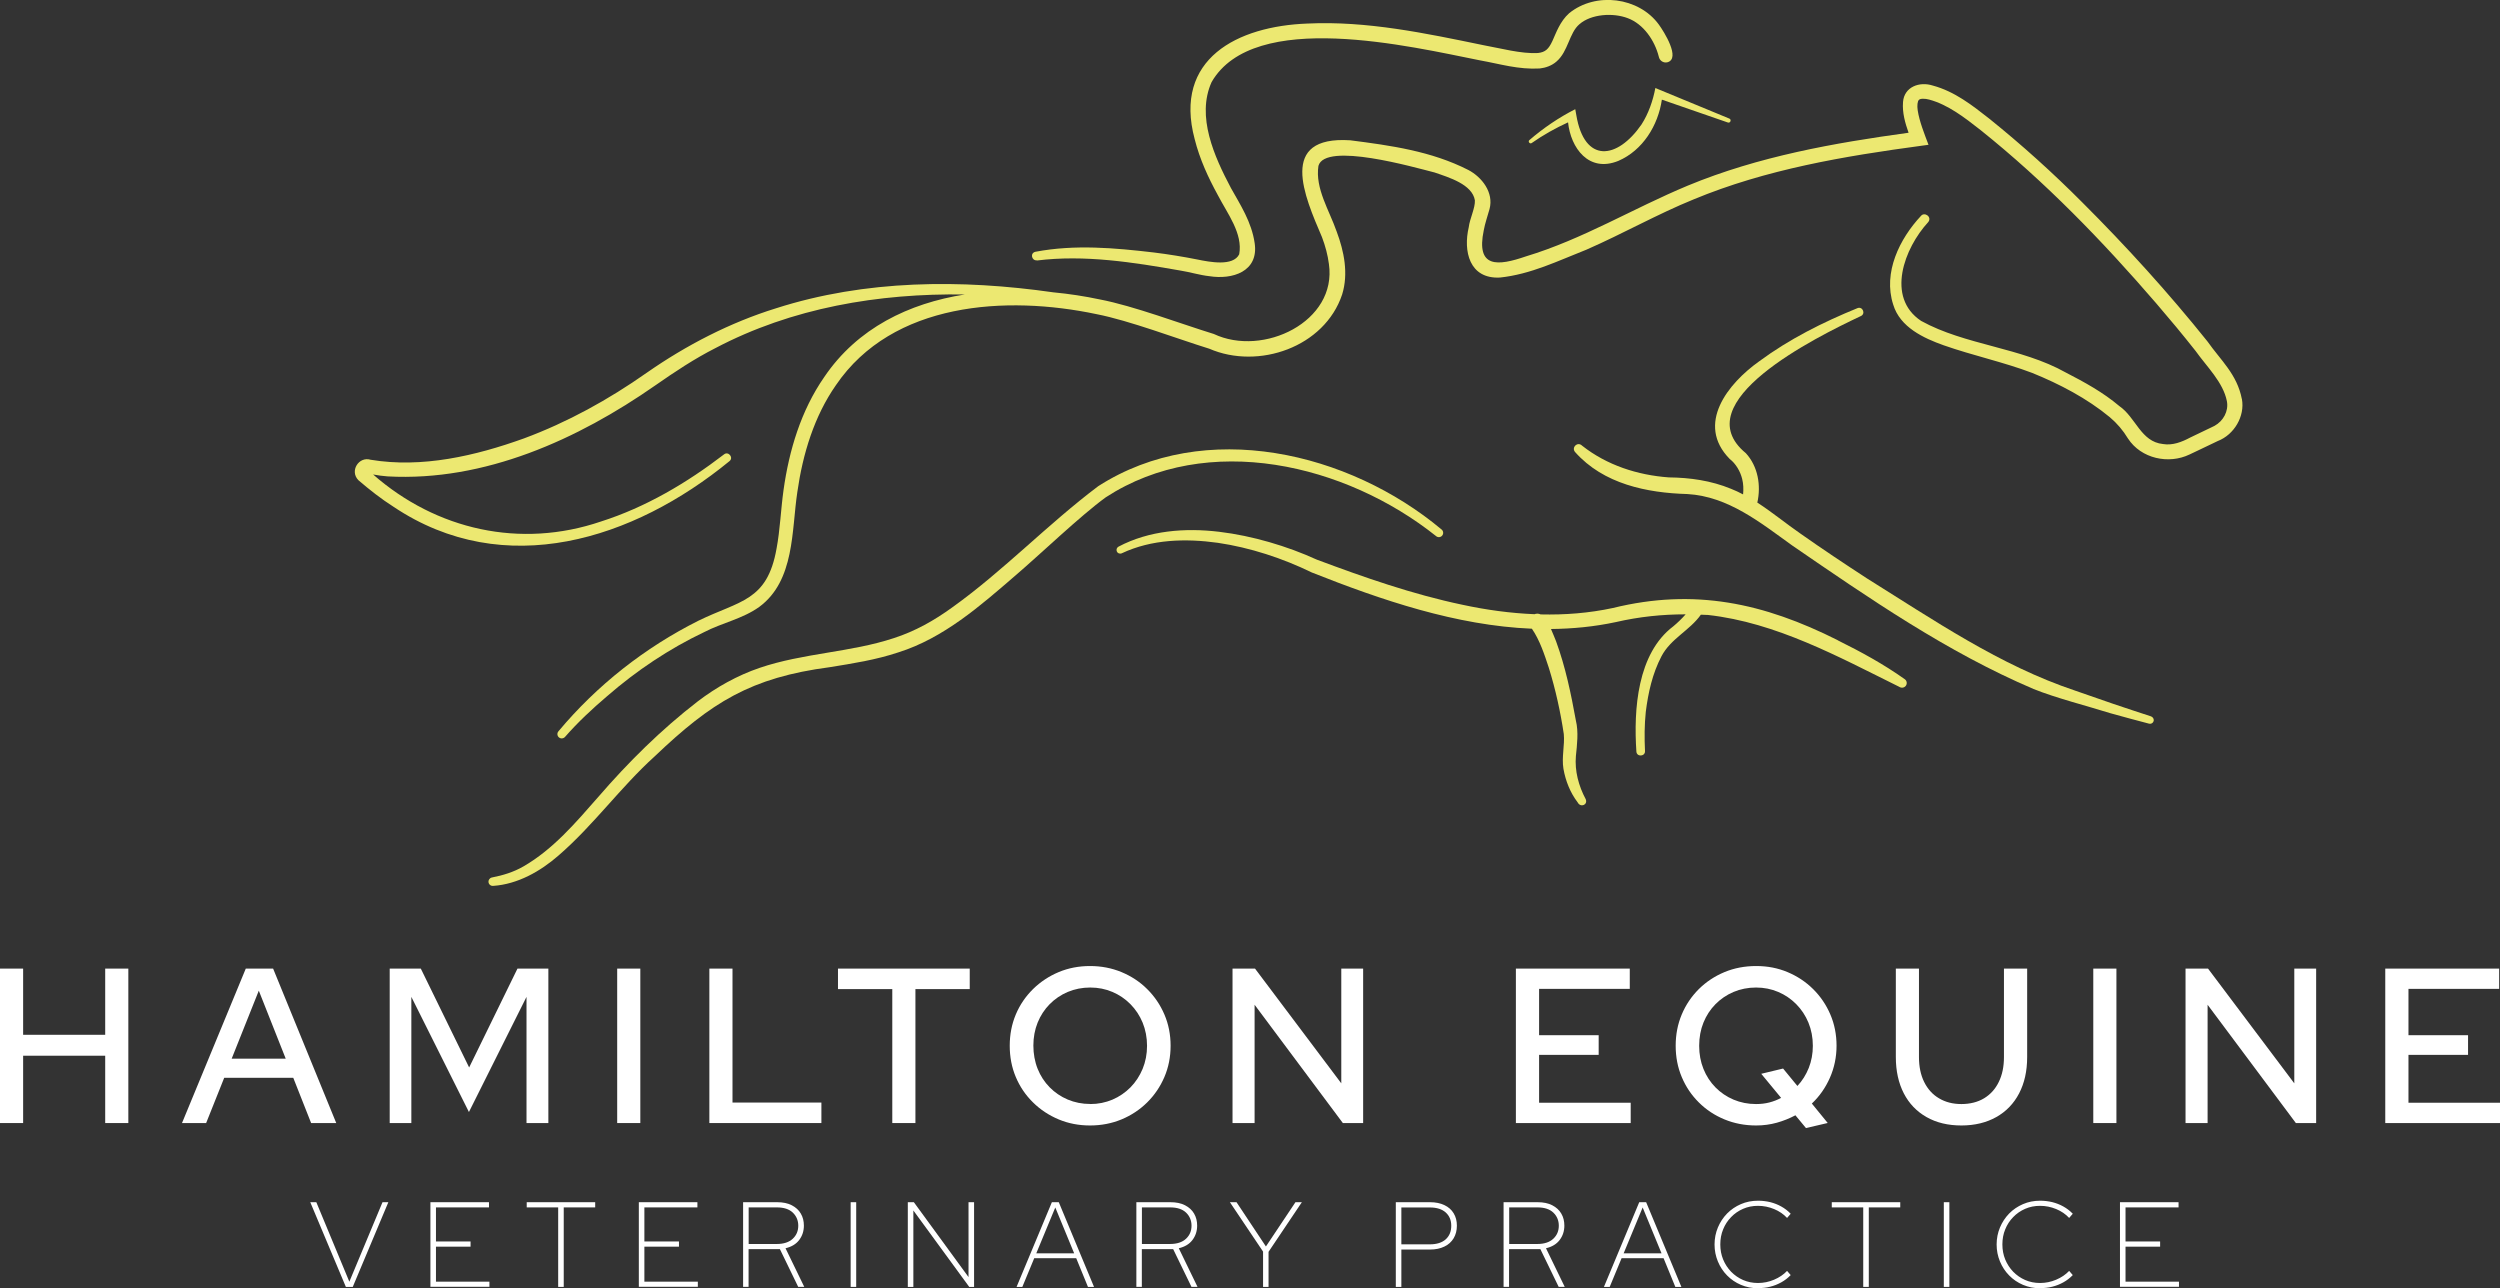 <?xml version="1.0" encoding="UTF-8"?>
<svg xmlns="http://www.w3.org/2000/svg" viewBox="0 0 351.23 180.99" preserveAspectRatio="xMinYMid meet">
	<rect x="0" y="0" width="351.23" height="180.99" fill="#333333" stroke="none"/>
	<defs>
		<style>
			.cls-1 {
				fill: #ece871;
			}

			.cls-1, .cls-2 {
				stroke-width: 0px;
			}

			.cls-2 {
				fill: #fff;
			}
		</style>
	</defs>
	<g>
		<path class="cls-2" d="M48.59,180.8l-5-11.9h.85l4.64,11.17,4.66-11.17h.82l-5,11.9h-.97Z"/>
		<path class="cls-2" d="M60.47,180.8v-11.9h8.23v.73h-7.45v4.79h4.86v.73h-4.86v4.91h7.51v.73h-8.3Z"/>
		<path class="cls-2" d="M78.42,180.8v-11.17h-4.42v-.73h9.62v.73h-4.42v11.17h-.78Z"/>
		<path class="cls-2" d="M89.75,180.8v-11.9h8.23v.73h-7.45v4.79h4.86v.73h-4.86v4.91h7.51v.73h-8.3Z"/>
		<path class="cls-2" d="M104.4,180.8v-11.9h4.79c.8,0,1.49.14,2.05.43.56.29.99.68,1.27,1.17.29.49.43,1.06.43,1.69,0,.77-.22,1.44-.66,2.02-.44.58-1.08.96-1.92,1.16l2.63,5.42h-.85l-2.57-5.3h-4.4v5.3h-.78ZM105.18,174.77h3.96c.97,0,1.72-.25,2.24-.74s.77-1.1.77-1.83-.26-1.35-.77-1.84c-.52-.49-1.26-.73-2.24-.73h-3.96v5.13Z"/>
		<path class="cls-2" d="M119.51,180.8v-11.9h.78v11.9h-.78Z"/>
		<path class="cls-2" d="M127.54,180.8v-11.9h.85l7.68,10.52v-10.52h.78v11.9h-.68l-7.85-10.74v10.74h-.78Z"/>
		<path class="cls-2" d="M142.82,180.8l4.96-11.9h.97l4.95,11.9h-.85l-1.65-4.03h-5.9l-1.67,4.03h-.82ZM145.59,176.08h5.32l-2.65-6.44-2.67,6.44Z"/>
		<path class="cls-2" d="M159.65,180.8v-11.9h4.79c.8,0,1.49.14,2.05.43.56.29.99.68,1.27,1.17.29.49.43,1.06.43,1.69,0,.77-.22,1.44-.66,2.02-.44.58-1.08.96-1.92,1.16l2.63,5.42h-.85l-2.57-5.3h-4.4v5.3h-.78ZM160.43,174.77h3.96c.97,0,1.72-.25,2.24-.74s.77-1.1.77-1.83-.26-1.35-.77-1.84c-.52-.49-1.26-.73-2.24-.73h-3.96v5.13Z"/>
		<path class="cls-2" d="M177.45,180.8v-4.96l-4.66-6.94h.93l4.13,6.22,4.15-6.22h.9l-4.68,6.97v4.93h-.78Z"/>
		<path class="cls-2" d="M196.1,180.8v-11.9h4.81c.78,0,1.46.14,2.02.41.57.27,1,.65,1.3,1.15.3.49.45,1.07.45,1.74s-.15,1.25-.45,1.76c-.3.5-.73.9-1.3,1.17-.57.28-1.24.42-2.02.42h-4.03v5.25h-.78ZM196.88,174.82h4c.97,0,1.72-.24,2.24-.71.52-.48.77-1.11.77-1.9s-.26-1.39-.77-1.86c-.52-.47-1.26-.71-2.24-.71h-4v5.18Z"/>
		<path class="cls-2" d="M211.24,180.8v-11.9h4.79c.8,0,1.49.14,2.05.43.56.29.99.68,1.27,1.17.29.49.43,1.06.43,1.69,0,.77-.22,1.44-.66,2.02-.44.58-1.08.96-1.92,1.16l2.63,5.42h-.85l-2.57-5.3h-4.4v5.3h-.78ZM212.03,174.77h3.96c.97,0,1.72-.25,2.24-.74s.77-1.1.77-1.83-.26-1.35-.77-1.84c-.52-.49-1.26-.73-2.24-.73h-3.96v5.13Z"/>
		<path class="cls-2" d="M225.34,180.8l4.96-11.9h.97l4.95,11.9h-.85l-1.65-4.03h-5.9l-1.67,4.03h-.82ZM228.11,176.08h5.32l-2.65-6.44-2.67,6.44Z"/>
		<path class="cls-2" d="M246.99,180.99c-.86,0-1.66-.16-2.41-.48s-1.39-.76-1.94-1.32c-.55-.56-.98-1.21-1.29-1.96s-.47-1.54-.47-2.39.16-1.65.47-2.39c.31-.74.74-1.39,1.29-1.96.55-.56,1.2-1,1.94-1.32.74-.32,1.54-.48,2.41-.48.59,0,1.16.07,1.71.2.55.14,1.07.34,1.55.61.49.27.93.61,1.33,1.02l-.51.59c-.49-.53-1.1-.95-1.83-1.25-.73-.3-1.48-.45-2.25-.45s-1.46.14-2.1.42-1.2.66-1.68,1.16c-.48.49-.86,1.07-1.12,1.72-.27.65-.4,1.36-.4,2.12s.13,1.46.4,2.12c.27.65.64,1.22,1.12,1.72.48.49,1.04.88,1.68,1.16.64.28,1.34.42,2.1.42s1.52-.15,2.25-.46c.73-.31,1.34-.72,1.83-1.24l.51.59c-.4.41-.84.75-1.33,1.02-.49.27-1.01.48-1.55.61-.55.14-1.12.2-1.71.2Z"/>
		<path class="cls-2" d="M261.77,180.8v-11.17h-4.42v-.73h9.62v.73h-4.42v11.17h-.78Z"/>
		<path class="cls-2" d="M273.09,180.8v-11.9h.78v11.9h-.78Z"/>
		<path class="cls-2" d="M286.62,180.99c-.86,0-1.66-.16-2.41-.48s-1.39-.76-1.94-1.32c-.55-.56-.98-1.21-1.29-1.96s-.47-1.54-.47-2.39.16-1.65.47-2.39c.31-.74.74-1.39,1.29-1.96.55-.56,1.2-1,1.94-1.32.74-.32,1.54-.48,2.41-.48.59,0,1.16.07,1.71.2.55.14,1.07.34,1.55.61.49.27.93.61,1.33,1.02l-.51.59c-.49-.53-1.1-.95-1.83-1.25-.73-.3-1.48-.45-2.25-.45s-1.46.14-2.1.42-1.2.66-1.68,1.16c-.48.49-.86,1.07-1.12,1.72-.27.65-.4,1.36-.4,2.12s.13,1.46.4,2.12c.27.65.64,1.22,1.12,1.72.48.49,1.04.88,1.68,1.16.64.28,1.34.42,2.1.42s1.52-.15,2.25-.46c.73-.31,1.34-.72,1.83-1.24l.51.59c-.4.41-.84.75-1.33,1.02-.49.27-1.01.48-1.55.61-.55.14-1.12.2-1.71.2Z"/>
		<path class="cls-2" d="M297.84,180.8v-11.9h8.23v.73h-7.45v4.79h4.86v.73h-4.86v4.91h7.51v.73h-8.3Z"/>
	</g>
	<g>
		<path class="cls-2" d="M0,157.78v-21.7h3.25v9.3h11.53v-9.3h3.25v21.7h-3.25v-9.46H3.25v9.46H0Z"/>
		<path class="cls-2" d="M25.57,157.78l8.96-21.7h3.84l8.87,21.7h-3.53l-2.51-6.36h-9.7l-2.54,6.36h-3.38ZM32.55,148.73h7.59l-3.78-9.55-3.81,9.55Z"/>
		<path class="cls-2" d="M54.75,157.78v-21.7h4.37l6.79,13.89,6.79-13.89h4.34v21.7h-3.07v-17.73l-8.09,16.18-8.09-16.18v17.73h-3.04Z"/>
		<path class="cls-2" d="M86.71,157.78v-21.7h3.25v21.7h-3.25Z"/>
		<path class="cls-2" d="M99.66,157.78v-21.7h3.25v18.82h12.49v2.88h-15.75Z"/>
		<path class="cls-2" d="M125.36,157.78v-18.82h-7.63v-2.88h18.51v2.88h-7.63v18.82h-3.25Z"/>
		<path class="cls-2" d="M153.14,158.12c-1.57,0-3.04-.28-4.4-.85-1.36-.57-2.57-1.36-3.61-2.39-1.04-1.02-1.85-2.21-2.42-3.57-.57-1.35-.85-2.82-.85-4.39s.28-3.03.85-4.39,1.38-2.54,2.42-3.57c1.04-1.02,2.25-1.82,3.61-2.39,1.36-.57,2.83-.85,4.4-.85s3.04.28,4.42.85c1.37.57,2.58,1.36,3.61,2.39,1.03,1.02,1.84,2.21,2.42,3.57.58,1.35.87,2.82.87,4.39s-.29,3.03-.87,4.39c-.58,1.35-1.38,2.54-2.42,3.57-1.03,1.02-2.24,1.82-3.61,2.39-1.38.57-2.85.85-4.42.85ZM153.17,155.11c1.12,0,2.15-.21,3.12-.62.96-.41,1.8-.99,2.53-1.72.72-.73,1.29-1.6,1.71-2.6.41-1,.62-2.08.62-3.24s-.21-2.26-.62-3.26c-.41-.99-.98-1.85-1.71-2.59s-1.57-1.31-2.53-1.72c-.96-.41-2-.62-3.12-.62s-2.19.21-3.16.62c-.97.41-1.82.99-2.54,1.72s-1.29,1.6-1.69,2.59c-.4.99-.6,2.07-.6,3.22s.2,2.27.6,3.27c.4,1,.97,1.87,1.69,2.6.72.73,1.57,1.31,2.54,1.72.97.41,2.03.62,3.16.62Z"/>
		<path class="cls-2" d="M173.16,157.78v-21.7h3.16l12.12,16.12v-16.12h3.07v21.7h-2.85l-12.4-16.62v16.62h-3.1Z"/>
		<path class="cls-2" d="M212.97,157.78v-21.7h16v2.85h-12.74v6.51h8.37v2.76h-8.37v6.73h12.87v2.85h-16.12Z"/>
		<path class="cls-2" d="M253.73,158.49l-1.49-1.8c-.81.43-1.67.78-2.6,1.04-.93.26-1.9.39-2.91.39-1.59,0-3.07-.28-4.45-.85-1.38-.57-2.58-1.36-3.61-2.39-1.03-1.02-1.83-2.21-2.4-3.57-.57-1.35-.85-2.82-.85-4.39s.28-3.03.85-4.39,1.37-2.54,2.4-3.57c1.03-1.02,2.24-1.82,3.61-2.39,1.37-.57,2.86-.85,4.45-.85s3.04.28,4.4.85c1.36.57,2.56,1.36,3.6,2.39,1.03,1.02,1.84,2.21,2.42,3.57.58,1.35.87,2.82.87,4.39s-.31,3.09-.93,4.49c-.62,1.41-1.47,2.62-2.54,3.63l2.23,2.73-3.04.71ZM246.73,155.11c.64,0,1.26-.07,1.84-.22s1.14-.36,1.66-.65l-2.79-3.38,3.07-.74,2.01,2.45c.68-.72,1.21-1.57,1.6-2.54.38-.97.57-2,.57-3.1,0-1.18-.21-2.26-.62-3.26-.41-.99-.98-1.85-1.71-2.59s-1.57-1.31-2.53-1.72c-.96-.41-2-.62-3.12-.62s-2.19.21-3.16.62c-.97.41-1.82.99-2.54,1.72s-1.29,1.6-1.69,2.59c-.4.99-.6,2.08-.6,3.26s.2,2.24.6,3.24c.4,1,.97,1.87,1.69,2.6.72.73,1.57,1.31,2.54,1.72.97.41,2.03.62,3.16.62Z"/>
		<path class="cls-2" d="M275.56,158.12c-1.88,0-3.51-.39-4.9-1.18s-2.45-1.9-3.19-3.33c-.74-1.44-1.12-3.14-1.12-5.1v-12.43h3.25v12.43c0,1.34.24,2.51.73,3.5.49.99,1.18,1.76,2.08,2.29.9.54,1.95.81,3.15.81s2.3-.27,3.19-.81,1.58-1.3,2.06-2.29c.49-.99.73-2.16.73-3.5v-12.43h3.26v12.43c0,1.96-.38,3.66-1.13,5.1-.75,1.44-1.82,2.55-3.21,3.33s-3.02,1.18-4.9,1.18Z"/>
		<path class="cls-2" d="M294.09,157.78v-21.7h3.25v21.7h-3.25Z"/>
		<path class="cls-2" d="M307.05,157.78v-21.7h3.16l12.12,16.12v-16.12h3.07v21.7h-2.85l-12.4-16.62v16.62h-3.1Z"/>
		<path class="cls-2" d="M335.11,157.78v-21.7h16v2.85h-12.74v6.51h8.37v2.76h-8.37v6.73h12.87v2.85h-16.12Z"/>
	</g>
	<g>
		<path class="cls-1" d="M258.18,89.94c-10.38-5.22-20.12-7.34-31.59-4.52-3.34.72-6.74.98-10.14.9-.3-.14-.61-.13-.87-.03-3.41-.14-6.81-.61-10.14-1.33-6.99-1.47-13.77-3.84-20.45-6.34-4.11-1.88-9.03-3.35-13.72-3.91-4.76-.57-9.82-.19-14.13,2.09-.24.13-.35.43-.23.68.12.27.46.38.72.24,4.18-1.96,8.94-2.09,13.46-1.46,4.55.67,9.11,2.17,13.21,4.17,9.79,3.88,20.29,7.46,30.92,7.9,1.11,1.62,1.76,3.62,2.38,5.5.93,2.99,1.64,6.2,2.1,9.3.15,1.52-.32,3.26-.05,4.88.3,1.7.95,3.35,2,4.72.4.78,1.46.35,1.13-.45-1-1.87-1.56-3.97-1.38-6.06.16-1.54.39-3.4,0-4.98-.68-3.75-1.46-7.53-2.78-11.13-.24-.58-.46-1.17-.72-1.74,3.03-.03,6.07-.32,9.11-.97,3.3-.76,6.52-1.09,9.81-1.09-.54.61-1.14,1.19-1.73,1.68-5.07,3.82-5.59,11.7-5.19,17.61.06.78,1.25.69,1.21-.08-.09-1.84-.08-3.69.11-5.51.34-2.7.93-5.37,2.2-7.8,1.31-2.5,3.94-3.6,5.54-5.85.33.01.67.02,1.01.04,9.57,1.07,18.3,5.86,26.83,10.08.31.21.73.18.96-.14.21-.3.14-.71-.16-.92-3-2.13-6.16-3.85-9.41-5.46Z"/>
		<path class="cls-1" d="M302.25,100.66c-1.79-.6-3.59-1.16-5.37-1.78,0,0-5.33-1.85-5.33-1.85-10.6-3.54-19.9-9.94-29.32-15.81-3.13-2.04-6.24-4.11-9.29-6.26-2.04-1.41-3.96-3-6.05-4.35.54-2.39.1-5.08-1.61-6.94-8.68-7.14,9.81-16.27,16.12-19.25.76-.3.3-1.42-.44-1.13-4.87,1.99-9.57,4.34-13.82,7.48-4.36,3.1-8.95,8.8-4.13,13.71.85.65,1.49,1.74,1.75,2.8.18.71.2,1.45.13,2.18-.55-.29-1.11-.56-1.7-.79-2.8-1.15-5.75-1.57-8.74-1.6-4.38-.32-8.68-1.7-12.17-4.45-.64-.64-1.54.23-1,.88,4,4.51,10.11,5.75,15.8,5.91,5.73.34,10.22,4,14.69,7.21,10.84,7.44,21.77,15,33.93,20.18,3.12,1.26,7.54,2.38,10.79,3.4,1.8.52,3.63.98,5.44,1.47.26.07.54-.07.63-.34.09-.27-.06-.57-.33-.66Z"/>
		<path class="cls-1" d="M145.67,36.6c6.69-.84,13.55.25,20.16,1.41,1.24.19,2.79.66,4.07.79,3.21.52,6.97-.62,6.37-4.65-.43-2.97-2.03-5.4-3.33-7.73-2.34-4.42-4.89-10.06-2.72-14.89,5.96-10.31,28.04-4.97,37.71-3.05,2.85.51,5.38,1.31,8.4,1.14.79-.09,1.68-.38,2.36-.99,1.63-1.4,1.77-4.01,3.2-5.22,1.66-1.46,4.74-1.64,6.79-.86,2.21.82,3.79,3.12,4.37,5.42.11.56.66.92,1.21.78,1.9-.52-.5-4.33-1.2-5.29-2.8-3.86-8.86-4.65-12.61-1.6-1.3,1.17-1.83,2.77-2.34,3.88-.55,1.18-1,1.59-2.05,1.71-2.34.13-5.25-.67-7.69-1.11-8.05-1.66-16.34-3.43-24.69-3.03-9.8.36-18.86,4.93-15.84,16.23.71,2.83,1.91,5.42,3.26,7.88,1.35,2.61,3.53,5.38,3,8.3-.85,1.74-4.16,1.09-5.87.74-1.96-.39-4.17-.75-6.14-.99-5.47-.64-11.05-1.15-16.61-.1-.82.18-.53,1.29.19,1.2Z"/>
		<path class="cls-1" d="M232.57,12.34c-.34,1.79-.96,3.61-1.96,5.16-3.42,4.93-8.01,5.48-9.15-1.32l-.15-.84c-2.32,1.18-4.48,2.65-6.44,4.34-.26.21.08.61.33.41,1.6-1.12,3.33-2.09,5.1-2.9.37,3.58,2.89,7.1,7.05,5.42,3.45-1.48,5.6-4.99,6.13-8.61,1.22.42,9.27,3.21,9.27,3.21.36.13.55-.42.21-.55l-9.76-4.03-.65-.27Z"/>
		<path class="cls-1" d="M314.96,56.05c-.68-3.49-2.97-5.43-4.82-8.07-5.49-6.85-11.38-13.34-17.59-19.54-4.13-4.15-8.48-8.07-13.06-11.76-2.41-1.89-4.89-3.84-7.95-4.66-1.85-.6-4.02.17-4.18,2.31-.12,1.51.3,2.96.78,4.32-10.48,1.44-21.06,3.31-31,7.42-7.8,3.25-14.75,7.53-22.76,9.95-3.93,1.35-7.05,1.71-5.92-3.68.18-.99.54-2,.81-2.98.62-2.32-1.09-4.49-2.98-5.48-5.2-2.65-10.9-3.44-16.59-4.17-10.21-.66-6.43,7.85-3.97,13.61.47,1.24.81,2.51.97,3.76,1.19,8.11-9.25,13.11-16.17,9.84-4.65-1.43-11.28-3.95-16-4.85-2.12-.45-4.32-.79-6.55-1-12.93-1.85-26.41-1.78-38.95,2.24-6.48,2.01-12.62,5.19-18.17,9.06-5.36,3.77-11.14,6.96-17.24,9.22-6.82,2.46-14.34,4.2-21.55,3-1.67-.51-2.99,1.6-1.71,2.88,1.57,1.35,3.19,2.62,4.93,3.73,15.59,10.44,33.74,4.61,47.19-6.41.63-.49-.14-1.44-.75-.96-5.24,4.02-11.01,7.43-17.28,9.43-11.33,3.86-23.15,1.19-32.03-6.6.69.13,1.37.22,2.06.27,13.61.74,26.69-5.18,37.62-12.81,2.71-1.89,5.45-3.71,8.4-5.21,10.79-5.68,22.93-7.72,35.04-7.54-7.83,1.24-15.08,4.71-19.74,11.6-3.28,4.73-4.94,10.32-5.72,15.88-.39,2.81-.48,5.57-.98,8.22-1.31,7.42-5.16,7.29-10.97,10.13-7.53,3.78-14.26,9.06-19.68,15.55-.21.25-.18.63.07.84.25.22.64.19.86-.06,1.79-2.05,3.83-3.95,5.92-5.73,4.12-3.58,8.7-6.65,13.62-8.99,2.52-1.31,5.39-1.86,7.74-3.54,5.02-3.69,4.54-10.76,5.36-16.15.76-5.35,2.37-10.64,5.42-15.01,7.95-11.68,23.91-12.66,36.65-9.97,4.6.9,11.29,3.45,15.81,4.85,6.91,2.99,16.2-.23,18.66-7.62.91-2.94.27-6.06-.76-8.82-1.05-3.02-3.05-6.07-2.57-9.25.95-3.4,13.51.22,16.32.93,2.03.7,5.29,1.67,5.66,3.91.06,1.07-.72,2.58-.86,3.77-.79,3.35.06,7.3,4.38,7.08,4.36-.46,8.16-2.35,12.16-3.92,5.14-2.25,9.96-4.99,15.05-7.06,10.16-4.22,21.17-6.08,32.11-7.55l.89-.12c-.59-1.57-1.28-3.27-1.52-4.85-.1-.63-.03-1.31.18-1.46.15-.2.83-.21,1.44-.04,2.63.71,4.93,2.49,7.2,4.27,9.04,7.23,17.14,15.59,24.69,24.35,1.89,2.2,3.74,4.42,5.53,6.69,1.56,2.2,3.88,4.4,4.4,7.06.27,1.4-.51,2.79-1.73,3.46l-.49.24-.98.47s-1.96.94-1.96.94c-1.16.62-2.48,1.14-3.82.91-3.12-.32-3.8-3.73-6.14-5.34-2.27-1.92-4.88-3.35-7.5-4.7-6.27-3.53-14.17-3.85-20.34-7.26-4.98-3.31-2.36-10.23.99-13.87.6-.72-.51-1.51-1.02-.87-2.98,3.19-5.35,7.94-3.89,12.45.95,3.18,4.28,4.72,7.1,5.72,4.1,1.44,8.43,2.36,12.43,3.88,3.85,1.56,7.71,3.58,10.9,6.22,1.03.87,1.86,1.85,2.55,2.99,1.84,2.83,5.72,3.67,8.67,2.24l.99-.47,1.97-.94s.98-.47.98-.47c2.31-.89,3.84-3.48,3.4-5.9Z"/>
		<path class="cls-1" d="M201.77,75.33c.26.21.64.17.85-.09.21-.26.17-.64-.09-.85-13-10.88-33.23-15.71-48.23-6.09-7.08,5.32-13.34,11.9-20.47,17-2.55,1.86-5.27,3.39-8.25,4.35-6.07,2.01-12.71,2.09-18.86,4.18-3.14,1.07-6.08,2.72-8.68,4.7-5.17,3.99-9.79,8.57-14.02,13.47-3.15,3.59-6.32,7.33-10.49,9.73-1.37.79-2.87,1.25-4.42,1.55-.3.06-.51.34-.48.64.03.33.32.57.65.54,3.45-.23,6.65-2.05,9.19-4.27,4.95-4.28,8.69-9.57,13.49-13.91,8-7.63,13.53-11.09,24.64-12.55,3.15-.51,6.46-1.02,9.62-2.08,6.35-2,11.5-6.53,16.42-10.78,3.41-2.91,9.18-8.44,12.71-11,14.33-9.32,33.71-4.67,46.41,5.45Z"/>
	</g>
</svg>